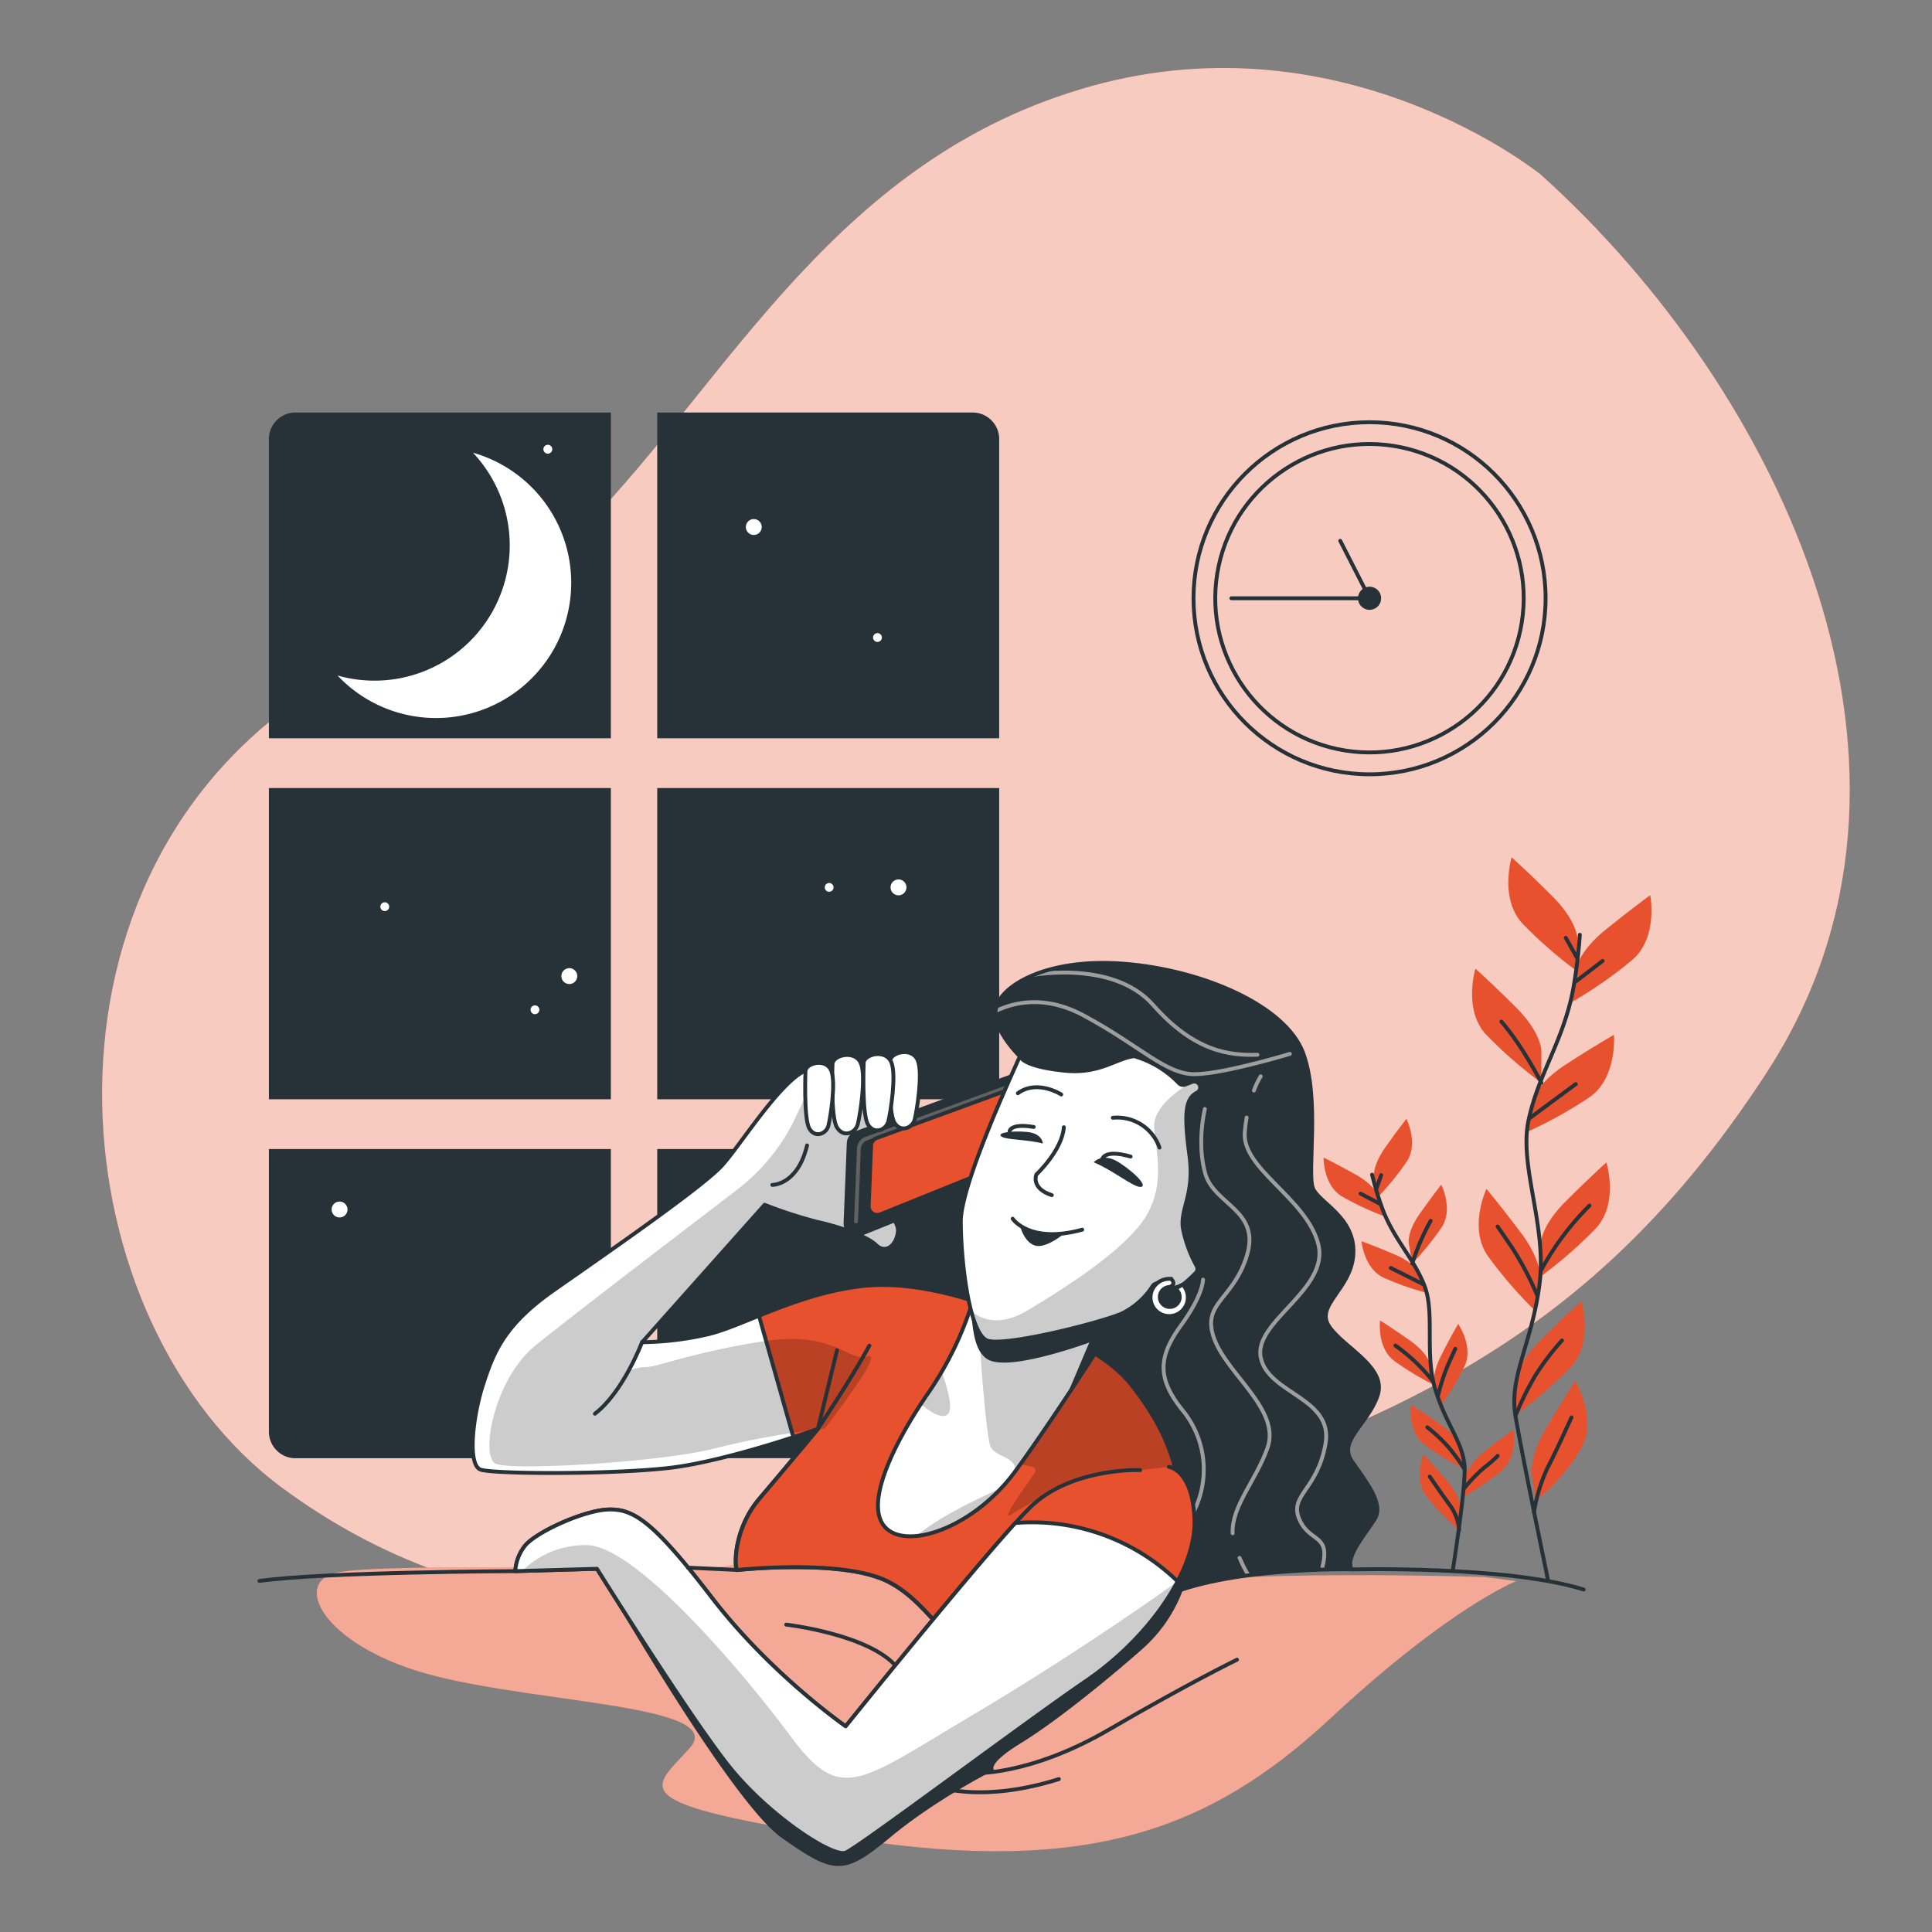 <svg xmlns="http://www.w3.org/2000/svg" xmlns:xlink="http://www.w3.org/1999/xlink" viewBox="0 0 500 500"><rect x="0" y="0" width="500" height="500" fill="#808080" stroke="none"/><defs><clipPath id="freepik--clip-path--inject-40"><path d="M265.76,275.17s-8.56-7.45-8.09-13.56,12.75-13.84,33.33-12.19,41.69,11,46.21,23,.91,31.41,2.62,35.21,10.8,7.38,10.43,16.7-10.2,13.44-6.18,19.1,15.06,10.47,12.38,17.92-10.25,11.53-6.56,16.87,8.33,11,5.88,14.91-7.73,9.85-6,13c0,0-32.52-.6-49,7.26,0,0,2.69.5-15.94-11.79s-28.4-39-30.77-43.38-1.88-31.7,1.61-44.31,7.83-28.45,7.83-28.45Z" style="fill:#263238;stroke:#263238;stroke-linecap:round;stroke-linejoin:round"></path></clipPath><clipPath id="freepik--clip-path-2--inject-40"><path d="M258,338.9s-18.84-8.11-35.46-6-30.17,10.18-39.09,12.36a78.67,78.67,0,0,1-17.26,2.1l31.69-35.56a120.44,120.44,0,0,0,13.6,4.42c5.16,1.14,12.61,3.49,15.24,6s5.45-.16,5.67-3.7-7.67-10-10-12.54,2.94-9.06,6-13.32,8.31-12.43,6-14.29-18.79-3.94-25.46-1.5-17,19.09-22,24.68-30.76,23.35-43.65,32.38-15.57,16.17-18.22,24.26-4.2,21-.64,22.16,33.72,1.27,48.74-.45,38.52-10.1,38.52-10.1-9.3,11.18-15.19,18.08-6.61,15.59-5.88,18.46c0,0,27.49-3,39.22,3s15.31,19.13,29.5,21.92,38-18.1,43.65-32.37-1.17-29.16-10.48-40.76S258,338.9,258,338.9Z" style="fill:#fff;stroke:#263238;stroke-linecap:round;stroke-linejoin:round"></path></clipPath><clipPath id="freepik--clip-path-3--inject-40"><path d="M258,338.9s-18.84-8.11-35.46-6c-9.91,1.25-18.72,4.62-26.12,7.61l8.9,31.44c3.9-1.27,6.42-2.17,6.42-2.17s-9.3,11.18-15.19,18.08-6.61,15.59-5.88,18.46c0,0,27.49-3,39.22,3s15.31,19.13,29.5,21.92,38-18.1,43.65-32.37-1.17-29.16-10.48-40.76S258,338.9,258,338.9Z" style="fill:#E8512D;stroke:#263238;stroke-linecap:round;stroke-linejoin:round"></path></clipPath><clipPath id="freepik--clip-path-4--inject-40"><path d="M252.11,335.55a87.76,87.76,0,0,1-11.48,24.38c-8,11.46-17.14,28.41-11.82,35s23.11.61,33.91-14.13S291.93,337,291.93,337,262.33,345.19,252.11,335.55Z" style="fill:#fff;stroke:#263238;stroke-linecap:round;stroke-linejoin:round"></path></clipPath><clipPath id="freepik--clip-path-5--inject-40"><path d="M262.77,394.15c-13.57,14.94-43.91,52.62-43.91,52.62s-19.38-13.44-34.58-33.23-20.27-23.07-26.8-22.88-19.43,6.17-21.82,9.66a11.58,11.58,0,0,0-2.3,6.29L154.5,406s24.8,39.74,34.8,51.9,26.19,22.89,29.57,21.55,46-33.39,62.2-44.44c10.17-6.94,18.78-16.42,23.69-25.75A54.08,54.08,0,0,0,262.77,394.15Z" style="fill:#fff;stroke:#263238;stroke-linecap:round;stroke-linejoin:round"></path></clipPath><clipPath id="freepik--clip-path-6--inject-40"><path d="M309.61,282.88l.09-.05a1.53,1.53,0,0,0-1.26-2.79l-1.7.64a1.53,1.53,0,0,1-1.69-.41,26,26,0,0,0-11.52-6.93c-4.68.54-8.88,4.67-17.94,3.76-10.58-1.05-11.37-3.43-11.37-3.43l-.24-.38c-3.39,7.59-15.29,33.69-15.32,42.79,0,9.94,2.14,29.45,7,30.91s29.37-4.7,34.76-7.1a19.93,19.93,0,0,0,7.88-7.06,1.56,1.56,0,0,1,1.57-.68c1.87.36,3,2.14,6.37.23a37.74,37.74,0,0,0,3.11-2.84,1.52,1.52,0,0,0,.36-1.88,33.6,33.6,0,0,1-3.57-9.72c-.79-5.11,3-8.74,1.71-18.65S306.45,284.58,309.61,282.88Z" style="fill:#fff;stroke:#263238;stroke-linecap:round;stroke-linejoin:round"></path></clipPath></defs><g id="freepik--background-simple--inject-40"><path d="M398.81,45.24S348.28,4,282.55,22.26,189.32,97.18,151.63,136.1c-19.74,20.39-48.9,27.9-72.35,43.59-75,50.17-63.88,163-6.06,205.5,50.06,36.84,112.6,40.69,194,13.52s139.64-43.49,190.11-121.3S461.05,101.25,398.81,45.24Z" style="fill:#E8512D"></path><path d="M398.81,45.24S348.28,4,282.55,22.26,189.32,97.18,151.63,136.1c-19.74,20.39-48.9,27.9-72.35,43.59-75,50.17-63.88,163-6.06,205.5,50.06,36.84,112.6,40.69,194,13.52s139.64-43.49,190.11-121.3S461.05,101.25,398.81,45.24Z" style="fill:#fff;opacity:0.7"></path></g><g id="freepik--Window--inject-40"><rect x="170.09" y="203.95" width="88.5" height="80.54" style="fill:#263238"></rect><rect x="69.59" y="203.95" width="88.5" height="80.54" style="fill:#263238"></rect><path d="M170.09,191.07h88.5V113.88a6.89,6.89,0,0,0-6.63-7.12H170.09Z" style="fill:#263238"></path><path d="M170.09,297.38v80h79.85c4.78,0,8.65-4.17,8.65-9.3V297.38Z" style="fill:#263238"></path><path d="M158.09,297.38H69.59v72.89a6.89,6.89,0,0,0,6.63,7.12h81.87Z" style="fill:#263238"></path><path d="M158.09,191.07V106.76H76.22a6.89,6.89,0,0,0-6.63,7.12v77.19Z" style="fill:#263238"></path><path d="M122.4,117.16a35,35,0,0,1-35.05,57.66,35,35,0,1,0,35.05-57.66Z" style="fill:#fff"></path><circle cx="195.08" cy="136.39" r="2.06" style="fill:#fff"></circle><circle cx="87.88" cy="313.02" r="2.06" style="fill:#fff"></circle><circle cx="147.34" cy="252.61" r="2.06" style="fill:#fff"></circle><circle cx="232.53" cy="229.65" r="2.06" style="fill:#fff"></circle><path d="M228.23,165a1.14,1.14,0,1,1-1.14-1.15A1.14,1.14,0,0,1,228.23,165Z" style="fill:#fff"></path><circle cx="138.45" cy="261.33" r="1.14" style="fill:#fff"></circle><path d="M100.72,234.66a1.14,1.14,0,1,1-1.14-1.15A1.14,1.14,0,0,1,100.72,234.66Z" style="fill:#fff"></path><circle cx="214.59" cy="229.65" r="1.14" style="fill:#fff"></circle><path d="M142.93,116.25a1.15,1.15,0,1,1-1.15-1.14A1.15,1.15,0,0,1,142.93,116.25Z" style="fill:#fff"></path></g><g id="freepik--Plants--inject-40"><path d="M408.27,243.1s0-4.61-6.45-11.07-10.61-10.15-10.61-10.15S388,232.49,394,239a112.79,112.79,0,0,0,14.29,12.45Z" style="fill:#E8512D"></path><path d="M398.9,271.9s0-4.61-6.45-11.07-10.61-10.14-10.61-10.14-3.23,10.61,2.76,17.06a113.8,113.8,0,0,0,14.3,12.46Z" style="fill:#E8512D"></path><path d="M407.87,251s.48-4.59,7.59-10.33,11.62-9,11.62-9,2.09,10.89-4.56,16.68A112.83,112.83,0,0,1,407,259.21Z" style="fill:#E8512D"></path><path d="M396.55,285s1-4.51,8.63-9.47,12.5-7.7,12.5-7.7.93,11.05-6.28,16.11a113.37,113.37,0,0,1-16.59,9.18Z" style="fill:#E8512D"></path><path d="M398.67,322.06s0-4.61,6.46-11.07,10.61-10.15,10.61-10.15S419,311.45,413,317.91a112.53,112.53,0,0,1-14.3,12.45Z" style="fill:#E8512D"></path><path d="M398.57,331.11s.65-4.56-4.82-11.87-9.06-11.55-9.06-11.55-4.7,10,.31,17.28a113,113,0,0,0,12.39,14.36Z" style="fill:#E8512D"></path><path d="M392.2,357.94s0-4.61,6.46-11.07,10.61-10.14,10.61-10.14,3.22,10.6-2.77,17.06a113.29,113.29,0,0,1-14.3,12.45Z" style="fill:#E8512D"></path><path d="M396.51,382.27s-1.17-4.47,3.45-12.35,7.69-12.5,7.69-12.5,5.81,9.44,1.64,17.21-11.84,13.84-11.84,13.84Z" style="fill:#E8512D"></path><path d="M408.86,241.92a132.14,132.14,0,0,1-1.77,14.32c-2.55,13.19-8.93,21.69-11.49,33.6s4.78,27.26,2.82,42.56-7.92,23.81-6.22,34,8.38,42.3,8.38,42.3" style="fill:none;stroke:#263238;stroke-linecap:round;stroke-linejoin:round"></path><line x1="407.8" y1="254.02" x2="414.76" y2="248.68" style="fill:none;stroke:#263238;stroke-linecap:round;stroke-linejoin:round"></line><line x1="408.13" y1="247.87" x2="405.21" y2="242.69" style="fill:none;stroke:#263238;stroke-linecap:round;stroke-linejoin:round"></line><path d="M396,289.3s5.83-4.37,11.81-8.74" style="fill:none;stroke:#263238;stroke-linecap:round;stroke-linejoin:round"></path><path d="M398.9,280.21s-4.85-9.52-10.35-15.83" style="fill:none;stroke:#263238;stroke-linecap:round;stroke-linejoin:round"></path><path d="M398.9,328.62A72.09,72.09,0,0,1,411.36,312" style="fill:none;stroke:#263238;stroke-linecap:round;stroke-linejoin:round"></path><path d="M397.77,335.09a81.48,81.48,0,0,0-6.31-12c-3.4-5-3.88-5.66-3.88-5.66" style="fill:none;stroke:#263238;stroke-linecap:round;stroke-linejoin:round"></path><path d="M392.2,366.42a76.54,76.54,0,0,1,5.25-10.61,67.32,67.32,0,0,1,6.79-8.9" style="fill:none;stroke:#263238;stroke-linecap:round;stroke-linejoin:round"></path><path d="M397,391.36a42.58,42.58,0,0,1,3.4-11.28c2.43-4.69,5.18-10.84,6.31-13.27" style="fill:none;stroke:#263238;stroke-linecap:round;stroke-linejoin:round"></path><path d="M355.58,304.71s-.5-2.89,2.85-7.64,5.55-7.51,5.55-7.51,3.17,6.3.12,11a72,72,0,0,1-7.62,9.36Z" style="fill:#E8512D"></path><path d="M364.58,321.76s-.5-2.89,2.85-7.64S373,306.6,373,306.6s3.18,6.3.12,11a72.85,72.85,0,0,1-7.61,9.37Z" style="fill:#E8512D"></path><path d="M356.69,309.6s-.81-2.83-5.88-5.65-8.26-4.37-8.26-4.37-.13,7.06,4.66,10a73.26,73.26,0,0,0,10.92,5.13Z" style="fill:#E8512D"></path><path d="M367.48,329.7s-1.1-2.72-6.44-5-8.68-3.47-8.68-3.47.62,7,5.69,9.41a72.43,72.43,0,0,0,11.4,4Z" style="fill:#E8512D"></path><path d="M370.17,353.19s-.5-2.89-5.25-6.24-7.75-5.21-7.75-5.21-.88,7,3.59,10.4a72.78,72.78,0,0,0,10.31,6.25Z" style="fill:#E8512D"></path><path d="M371.22,358.85s-.9-2.79,1.73-8,4.43-8.22,4.43-8.22,4,5.78,1.68,10.87a71.94,71.94,0,0,1-6.21,10.35Z" style="fill:#E8512D"></path><path d="M379.33,382.18s.33-2.91,4.88-6.53,7.45-5.64,7.45-5.64,1.27,6.94-3,10.58a72.06,72.06,0,0,1-9.95,6.84Z" style="fill:#E8512D"></path><path d="M378.13,375s-.5-2.9-5.25-6.25-7.76-5.21-7.76-5.21-.87,7,3.59,10.4A72.09,72.09,0,0,0,379,380.19Z" style="fill:#E8512D"></path><path d="M378.06,390.71s.25-2.93-3.5-7.37-6.18-7-6.18-7-2.61,6.56.84,11a72.88,72.88,0,0,0,8.4,8.66Z" style="fill:#E8512D"></path><path d="M355.09,304a83.16,83.16,0,0,0,2.66,8.79c3,8,8,12.63,10.85,19.82s0,17.61,2.86,27,7.55,14.07,7.59,20.66-3.06,26-3.06,26" style="fill:none;stroke:#263238;stroke-linecap:round;stroke-linejoin:round"></path><line x1="357.06" y1="311.51" x2="352.12" y2="308.92" style="fill:none;stroke:#263238;stroke-linecap:round;stroke-linejoin:round"></line><line x1="356.19" y1="307.69" x2="357.45" y2="304.13" style="fill:none;stroke:#263238;stroke-linecap:round;stroke-linejoin:round"></line><path d="M368.3,332.35s-4.13-2.11-8.36-4.2" style="fill:none;stroke:#263238;stroke-linecap:round;stroke-linejoin:round"></path><path d="M365.49,327a59.12,59.12,0,0,1,4.77-11.05" style="fill:none;stroke:#263238;stroke-linecap:round;stroke-linejoin:round"></path><path d="M370.74,357.33a46,46,0,0,0-9.62-9.1" style="fill:none;stroke:#263238;stroke-linecap:round;stroke-linejoin:round"></path><path d="M372.15,361.26a51.43,51.43,0,0,1,2.66-8.19c1.59-3.52,1.82-4,1.82-4" style="fill:none;stroke:#263238;stroke-linecap:round;stroke-linejoin:round"></path><path d="M378.82,385.3a43.14,43.14,0,0,1,5.32-5.52,29,29,0,0,0,3.45-3" style="fill:none;stroke:#263238;stroke-linecap:round;stroke-linejoin:round"></path><path d="M379.05,380.3a48.87,48.87,0,0,0-4.45-6.08,43,43,0,0,0-5.22-4.85" style="fill:none;stroke:#263238;stroke-linecap:round;stroke-linejoin:round"></path><path d="M377.62,396a12.54,12.54,0,0,0-2.21-6.22c-2-2.68-4.42-6.23-5.39-7.63" style="fill:none;stroke:#263238;stroke-linecap:round;stroke-linejoin:round"></path></g><g id="freepik--Clock--inject-40"><circle cx="354.44" cy="154.83" r="45.56" style="fill:none;stroke:#263238;stroke-linecap:round;stroke-linejoin:round"></circle><circle cx="354.44" cy="154.83" r="39.91" transform="translate(145.48 480.31) rotate(-80.9)" style="fill:none;stroke:#263238;stroke-linecap:round;stroke-linejoin:round"></circle><circle cx="354.44" cy="154.83" r="2.5" style="fill:#263238;stroke:#263238;stroke-linecap:round;stroke-linejoin:round"></circle><polyline points="346.85 139.96 354.44 154.83 318.68 154.83" style="fill:none;stroke:#263238;stroke-linecap:round;stroke-linejoin:round"></polyline></g><g id="freepik--Character--inject-40"><path d="M384.21,408.13s-68.39-2.18-88.08,2.74-42.13,15.87-49.25,12,1.65-8.21-17-15.87-37.75-1.64-47-1.09S99.16,404.3,87.12,407s-2.74,19.7,25.72,26.81,75.5,7.66,65.65,18.6-18.6,14.23,42.13,23.53,92.47-2.19,123.65-31.19,48.15-35.56,48.15-35.56Z" style="fill:#E8512D"></path><path d="M384.21,408.13s-68.39-2.18-88.08,2.74-42.13,15.87-49.25,12,1.65-8.21-17-15.87-37.75-1.64-47-1.09S99.16,404.3,87.12,407s-2.74,19.7,25.72,26.81,75.5,7.66,65.65,18.6-18.6,14.23,42.13,23.53,92.47-2.19,123.65-31.19,48.15-35.56,48.15-35.56Z" style="fill:#fff;opacity:0.5"></path><path d="M251.89,458.89s14.34.83,35.15-11.29,33.09-18.07,33.09-18.07" style="fill:none;stroke:#263238;stroke-linecap:round;stroke-linejoin:round"></path><path d="M243.28,462.56s11.32,4,30.75-2.13" style="fill:none;stroke:#263238;stroke-linecap:round;stroke-linejoin:round"></path><path d="M349.74,406.17s40-1.07,60.12,5.2" style="fill:none;stroke:#263238;stroke-linecap:round;stroke-linejoin:round"></path><path d="M203.47,420.45s21.55,2.49,28.64,11" style="fill:none;stroke:#263238;stroke-linecap:round;stroke-linejoin:round"></path><path d="M133.36,406.61s-49.79.2-66.22,2.54" style="fill:none;stroke:#263238;stroke-linecap:round;stroke-linejoin:round"></path><path d="M265.76,275.17s-8.56-7.45-8.09-13.56,12.75-13.84,33.33-12.19,41.69,11,46.21,23,.91,31.41,2.62,35.21,10.8,7.38,10.43,16.7-10.2,13.44-6.18,19.1,15.06,10.47,12.38,17.92-10.25,11.53-6.56,16.87,8.33,11,5.88,14.91-7.73,9.85-6,13c0,0-32.52-.6-49,7.26,0,0,2.69.5-15.94-11.79s-28.4-39-30.77-43.38-1.88-31.7,1.61-44.31,7.83-28.45,7.83-28.45Z" style="fill:#263238"></path><g style="clip-path:url(#freepik--clip-path--inject-40)"><path d="M254.75,263.45s10.6-8.71,25.54-.73S301.75,278.2,309.45,278s24.37-5.26,24.37-5.26" style="fill:none;stroke:#9e9e9e;stroke-linecap:round;stroke-linejoin:round"></path><path d="M265.29,252.64s22.28-4.85,33.14,7.45,20,13.08,27,12.88" style="fill:none;stroke:#9e9e9e;stroke-linecap:round;stroke-linejoin:round"></path><path d="M320.79,403.17c2.5,5.82,4.4,7.1,4.4,7.1" style="fill:none;stroke:#9e9e9e;stroke-linecap:round;stroke-linejoin:round"></path><path d="M311.82,287s-2.2,8.82.13,16.81,14.28,9.39,10.77,21.05-11.91,12.25-8.48,21.61S331.58,364.9,328,374.81c-3.06,8.51-9.28,15-9,22" style="fill:none;stroke:#9e9e9e;stroke-linecap:round;stroke-linejoin:round"></path><path d="M322.63,289.21c-.21,1.18-.37,2.45-.48,3.82-.78,9.47,15.9,17.05,19,28.86S324.26,342,326.29,351.4s18.86,10.31,16.75,22.28-9.42,13.23-6.79,19.46,8.16,3.61,6,12.43" style="fill:none;stroke:#9e9e9e;stroke-linecap:round;stroke-linejoin:round"></path><path d="M326.28,278.55a20,20,0,0,0-1.77,3.68" style="fill:none;stroke:#9e9e9e;stroke-linecap:round;stroke-linejoin:round"></path><path d="M311.34,331.16s.11,3.85-5.61,11.72-6.62,13.5.29,22.06a24.21,24.21,0,0,1,1.53,28.68" style="fill:none;stroke:#9e9e9e;stroke-linecap:round;stroke-linejoin:round"></path></g><path d="M265.76,275.17s-8.56-7.45-8.09-13.56,12.75-13.84,33.33-12.19,41.69,11,46.21,23,.91,31.41,2.62,35.21,10.8,7.38,10.43,16.7-10.2,13.44-6.18,19.1,15.06,10.47,12.38,17.92-10.25,11.53-6.56,16.87,8.33,11,5.88,14.91-7.73,9.85-6,13c0,0-32.52-.6-49,7.26,0,0,2.69.5-15.94-11.79s-28.4-39-30.77-43.38-1.88-31.7,1.61-44.31,7.83-28.45,7.83-28.45Z" style="fill:none;stroke:#263238;stroke-linecap:round;stroke-linejoin:round"></path><path d="M258,338.9s-18.84-8.11-35.46-6-30.17,10.18-39.09,12.36a78.67,78.67,0,0,1-17.26,2.1l31.69-35.56a120.44,120.44,0,0,0,13.6,4.42c5.16,1.14,12.61,3.49,15.24,6s5.45-.16,5.67-3.7-7.67-10-10-12.54,2.94-9.06,6-13.32,8.31-12.43,6-14.29-18.79-3.94-25.46-1.5-17,19.09-22,24.68-30.76,23.35-43.65,32.38-15.57,16.17-18.22,24.26-4.2,21-.64,22.16,33.72,1.27,48.74-.45,38.52-10.1,38.52-10.1-9.3,11.18-15.19,18.08-6.61,15.59-5.88,18.46c0,0,27.49-3,39.22,3s15.31,19.13,29.5,21.92,38-18.1,43.65-32.37-1.17-29.16-10.48-40.76S258,338.9,258,338.9Z" style="fill:#fff"></path><g style="clip-path:url(#freepik--clip-path-2--inject-40)"><path d="M213.45,369.68s15.86-20.22,11.1-18.63-8.72-6.74-26.55-4-28.14,6.73-30.52,6.73a13,13,0,0,0-4.36.8l3.5-7.29h-.45l1-1.09.73-1.53,2.93-2.59,27.05-30.35a120.44,120.44,0,0,0,13.6,4.42c5.16,1.14,12.61,3.49,15.24,6s5.45-.16,5.67-3.7-7.67-10-10-12.54,2.94-9.06,6-13.32,8.31-12.43,6-14.29c-2-1.59-14.31-3.34-22-2.29l-1.33,2.1s-2,4.36-5.55,11.89a51.33,51.33,0,0,1-14.67,17.83c-5.15,4-41.61,31.71-52.31,40.42s-14.26,28.54-10.3,30.52,43.59-.4,57.07-4A214.68,214.68,0,0,1,211.15,370l.57-.2-.12.15Z" style="opacity:0.2"></path><path d="M199.87,306.65s6.53.12,9-10.22" style="fill:none;stroke:#263238;stroke-linecap:round;stroke-linejoin:round"></path><path d="M166.17,347.33s-4.9,13-12.21,18.54" style="fill:none;stroke:#263238;stroke-linecap:round;stroke-linejoin:round"></path></g><path d="M258,338.9s-18.84-8.11-35.46-6-30.17,10.18-39.09,12.36a78.67,78.67,0,0,1-17.26,2.1l31.69-35.56a120.44,120.44,0,0,0,13.6,4.42c5.16,1.14,12.61,3.49,15.24,6s5.45-.16,5.67-3.7-7.67-10-10-12.54,2.94-9.06,6-13.32,8.31-12.43,6-14.29-18.79-3.94-25.46-1.5-17,19.09-22,24.68-30.76,23.35-43.65,32.38-15.57,16.17-18.22,24.26-4.2,21-.64,22.16,33.72,1.27,48.74-.45,38.52-10.1,38.52-10.1-9.3,11.18-15.19,18.08-6.61,15.59-5.88,18.46c0,0,27.49-3,39.22,3s15.31,19.13,29.5,21.92,38-18.1,43.65-32.37-1.17-29.16-10.48-40.76S258,338.9,258,338.9Z" style="fill:none;stroke:#263238;stroke-linecap:round;stroke-linejoin:round"></path><path d="M258,338.9s-18.84-8.11-35.46-6c-9.91,1.25-18.72,4.62-26.12,7.61l8.9,31.44c3.9-1.27,6.42-2.17,6.42-2.17s-9.3,11.18-15.19,18.08-6.61,15.59-5.88,18.46c0,0,27.49-3,39.22,3s15.31,19.13,29.5,21.92,38-18.1,43.65-32.37-1.17-29.16-10.48-40.76S258,338.9,258,338.9Z" style="fill:#E8512D"></path><g style="clip-path:url(#freepik--clip-path-3--inject-40)"><path d="M213.45,369.68s15.86-20.22,11.1-18.63-8.68-6.65-26.29-4L205,370.83c2.54-.4,4.67-.69,6.16-.88l.57-.2-.12.15Z" style="opacity:0.2"></path><path d="M225,348.25c-5,9.17-13.31,21.5-13.31,21.5l4.94-20.33" style="fill:none;stroke:#263238;stroke-linecap:round;stroke-linejoin:round"></path><path d="M263,379.19s6.34-.4,4.76,2-9.51,13.08-5.95,10.7,17.84-10.31,24.18-10.7,18.62-2.38,26.15,9.11c0,0-4.76-22.88-17-33.29s-15.45-10.3-15.45-10.3Z" style="opacity:0.2"></path></g><path d="M258,338.9s-18.84-8.11-35.46-6c-9.91,1.25-18.72,4.62-26.12,7.61l8.9,31.44c3.9-1.27,6.42-2.17,6.42-2.17s-9.3,11.18-15.19,18.08-6.61,15.59-5.88,18.46c0,0,27.49-3,39.22,3s15.31,19.13,29.5,21.92,38-18.1,43.65-32.37-1.17-29.16-10.48-40.76S258,338.9,258,338.9Z" style="fill:none;stroke:#263238;stroke-linecap:round;stroke-linejoin:round"></path><path d="M252.11,335.55a87.76,87.76,0,0,1-11.48,24.38c-8,11.46-17.14,28.41-11.82,35s23.11.61,33.91-14.13S291.93,337,291.93,337,262.33,345.19,252.11,335.55Z" style="fill:#fff"></path><g style="clip-path:url(#freepik--clip-path-4--inject-40)"><g style="opacity:0.2"><path d="M237.05,397.51c6.63-.6,15.43-5.12,22.44-12.79-2.81,1.7-7.28,3.38-12.73,6.47A67.84,67.84,0,0,0,237.05,397.51Z"></path><path d="M253.14,341.39l1,14.5s1.18,15.14,2.09,18.19,6.87,2.71,6.49,6.71C273.52,366,291.93,337,291.93,337S261.84,340.54,253.14,341.39Z"></path></g><path d="M282.81,346.59l-5.51,13c7.79-11.78,14.63-22.58,14.63-22.58s-28.15,8.94-38.37-.7a11.14,11.14,0,0,0-1.75,3.48c.52,4,.76,9.27,3.81,11.43C260.82,354.84,282.81,346.59,282.81,346.59Z" style="fill:#263238;stroke:#263238;stroke-linecap:round;stroke-linejoin:round"></path><path d="M241.64,349.89s7,15.5,3,16.5-12-9-12-9Z" style="opacity:0.2"></path></g><path d="M252.11,335.55a87.76,87.76,0,0,1-11.48,24.38c-8,11.46-17.14,28.41-11.82,35s23.11.61,33.91-14.13S291.93,337,291.93,337,262.33,345.19,252.11,335.55Z" style="fill:none;stroke:#263238;stroke-linecap:round;stroke-linejoin:round"></path><path d="M154.5,406s34.26,60.09,47.77,69.6,16,10,28,0,27-17.52,27-17.52-2-1.5,7-7,22.52-16.52,31-24a38.23,38.23,0,0,0,11-16l-8.51,2-80.1,60.58L154.5,406" style="fill:#263238"></path><path d="M295.06,380.46s-18.08-.72-28.66,9.85-47.54,56.46-47.54,56.46-19.38-13.44-34.58-33.23-20.27-23.07-26.8-22.88-19.43,6.17-21.82,9.66a11.58,11.58,0,0,0-2.3,6.29L154.5,406s24.8,39.74,34.8,51.9,26.19,22.89,29.57,21.55,46-33.39,62.2-44.44,28.43-28.52,28.06-41.58-6.63-13.81-6.63-13.81" style="fill:#E8512D;stroke:#263238;stroke-linecap:round;stroke-linejoin:round"></path><path d="M262.77,394.15c-13.57,14.94-43.91,52.62-43.91,52.62s-19.38-13.44-34.58-33.23-20.27-23.07-26.8-22.88-19.43,6.17-21.82,9.66a11.58,11.58,0,0,0-2.3,6.29L154.5,406s24.8,39.74,34.8,51.9,26.19,22.89,29.57,21.55,46-33.39,62.2-44.44c10.17-6.94,18.78-16.42,23.69-25.75A54.08,54.08,0,0,0,262.77,394.15Z" style="fill:#fff"></path><g style="clip-path:url(#freepik--clip-path-5--inject-40)"><path d="M204.64,449.39c-13-17.5-40-49-52.5-49.5a23.25,23.25,0,0,0-17,6.67L154.5,406s24.8,39.74,34.8,51.9,26.19,22.89,29.57,21.55,46-33.39,62.2-44.44c10.17-6.94,18.78-16.42,23.69-25.75,0,0-23.62,17.13-53.12,34.63S217.64,466.89,204.64,449.39Z" style="opacity:0.2"></path></g><path d="M262.77,394.15c-13.57,14.94-43.91,52.62-43.91,52.62s-19.38-13.44-34.58-33.23-20.27-23.07-26.8-22.88-19.43,6.17-21.82,9.66a11.58,11.58,0,0,0-2.3,6.29L154.5,406s24.8,39.74,34.8,51.9,26.19,22.89,29.57,21.55,46-33.39,62.2-44.44c10.17-6.94,18.78-16.42,23.69-25.75A54.08,54.08,0,0,0,262.77,394.15Z" style="fill:none;stroke:#263238;stroke-linecap:round;stroke-linejoin:round"></path><path d="M219.65,295.9l-.83,20.62a2.93,2.93,0,0,0,4,2.83l36.54-14.75a1.81,1.81,0,0,0,1-1.13l7.25-24.05a1.77,1.77,0,0,0-2.3-2.18l-43.8,16A2.91,2.91,0,0,0,219.65,295.9Z" style="fill:#263238;stroke:#263238;stroke-linecap:round;stroke-linejoin:round"></path><path d="M265.08,279.72l-40.87,14.95a2.92,2.92,0,0,0-1.92,2.64l-.75,18.79" style="fill:none;stroke:#616161;stroke-linecap:round;stroke-linejoin:round"></path><path d="M225.44,296.53l-.62,15.6a2.21,2.21,0,0,0,3,2.14l27.65-11.16a1.37,1.37,0,0,0,.78-.85l5.48-18.2a1.34,1.34,0,0,0-1.74-1.65l-33.14,12.12A2.23,2.23,0,0,0,225.44,296.53Z" style="fill:#E8512D;stroke:#263238;stroke-linecap:round;stroke-linejoin:round"></path><line x1="190.65" y1="406.29" x2="178.06" y2="405.71" style="fill:none;stroke:#263238;stroke-linecap:round;stroke-linejoin:round"></line><path d="M309.61,282.88l.09-.05a1.53,1.53,0,0,0-1.26-2.79l-1.7.64a1.53,1.53,0,0,1-1.69-.41,26,26,0,0,0-11.52-6.93c-4.68.54-8.88,4.67-17.94,3.76-10.58-1.05-11.37-3.43-11.37-3.43l-.24-.38c-3.39,7.59-15.29,33.69-15.32,42.79,0,9.94,2.14,29.45,7,30.91s29.37-4.7,34.76-7.1a19.93,19.93,0,0,0,7.88-7.06,1.56,1.56,0,0,1,1.57-.68c1.87.36,3,2.14,6.37.23a37.74,37.74,0,0,0,3.11-2.84,1.52,1.52,0,0,0,.36-1.88,33.6,33.6,0,0,1-3.57-9.72c-.79-5.11,3-8.74,1.71-18.65S306.45,284.58,309.61,282.88Z" style="fill:#fff"></path><g style="clip-path:url(#freepik--clip-path-6--inject-40)"><path d="M298.7,291.59c.31,6.11,3.06,14.67-2.14,23.22s-21.08,18.64-30.86,24.45c-7.89,4.69-12.8,1.4-14.39,0,1.09,4.15,2.52,7.22,4.34,7.77,4.85,1.46,29.37-4.7,34.76-7.1a19.93,19.93,0,0,0,7.88-7.06,1.56,1.56,0,0,1,1.57-.68c1.87.36,3,2.14,6.37.23a37.74,37.74,0,0,0,3.11-2.84,1.52,1.52,0,0,0,.36-1.88,33.6,33.6,0,0,1-3.57-9.72c-.79-5.11,3-8.74,1.71-18.65s-1.39-14.71,1.77-16.41l.09-.05a1.54,1.54,0,0,0-.2-2.81l-1.06,0S298.39,285.48,298.7,291.59Z" style="opacity:0.2"></path><path d="M272.2,309.3c-5.5-1.76-4-5.33-4-5.33s6.69-6.24,7.12-12.24" style="fill:none;stroke:#263238;stroke-linecap:round;stroke-linejoin:round"></path><path d="M269.89,295.94s-.08-2.64-4.15-3-7.76.22-6.62,1.15S265.79,294.86,269.89,295.94Z" style="fill:#263238"></path><path d="M283.05,300.8s2.27-2.71,6.58.06,7.45,6.22,5.56,6.32S288,302.83,283.05,300.8Z" style="fill:#263238"></path><path d="M288,289.28A11.57,11.57,0,0,1,300.07,297" style="fill:none;stroke:#263238;stroke-linecap:round;stroke-linejoin:round"></path><path d="M274.65,283.25s-6.21-4-11.23-.32" style="fill:none;stroke:#263238;stroke-linecap:round;stroke-linejoin:round"></path><path d="M285.15,300.43s-.1-3.29,7.45-1.11" style="fill:none;stroke:#263238;stroke-linecap:round;stroke-linejoin:round"></path><path d="M261.28,292.74s.23-2.1,6.25-1.08" style="fill:none;stroke:#263238;stroke-linecap:round;stroke-linejoin:round"></path><path d="M262.08,315.4s4.29,6.59,18,2.84" style="fill:none;stroke:#263238;stroke-linecap:round;stroke-linejoin:round"></path><path d="M264.12,317.65s1,3.87,3.77,4.7,7.31-2.94,7.31-2.94A53.3,53.3,0,0,1,264.12,317.65Z" style="fill:#263238"></path></g><path d="M309.61,282.88l.09-.05a1.53,1.53,0,0,0-1.26-2.79l-1.7.64a1.53,1.53,0,0,1-1.69-.41,26,26,0,0,0-11.52-6.93c-4.68.54-8.88,4.67-17.94,3.76-10.58-1.05-11.37-3.43-11.37-3.43l-.24-.38c-3.39,7.59-15.29,33.69-15.32,42.79,0,9.94,2.14,29.45,7,30.91s29.37-4.7,34.76-7.1a19.93,19.93,0,0,0,7.88-7.06,1.56,1.56,0,0,1,1.57-.68c1.87.36,3,2.14,6.37.23a37.74,37.74,0,0,0,3.11-2.84,1.52,1.52,0,0,0,.36-1.88,33.6,33.6,0,0,1-3.57-9.72c-.79-5.11,3-8.74,1.71-18.65S306.45,284.58,309.61,282.88Z" style="fill:none;stroke:#263238;stroke-linecap:round;stroke-linejoin:round"></path><path d="M304.81,333.16l-.42.52a2.7,2.7,0,0,1,.93,2,2.58,2.58,0,1,1-2.65-2.6c1.94-.77.47-2,.47-2l0-.12a3,3,0,0,0-.52,0,4.82,4.82,0,1,0,4.78,4.68,4.85,4.85,0,0,0-1.31-3.19Z" style="fill:#fff;stroke:#263238;stroke-linecap:round;stroke-linejoin:round"></path><path d="M215.46,275.13s-.57,13.78,1.12,16.61,4.84,1.46,5.41-.79,2.21-12.23.83-15.71S216,272.88,215.46,275.13Z" style="fill:#fff;stroke:#263238;stroke-linecap:round;stroke-linejoin:round"></path><path d="M208.46,277s-.51,12.51,1,15.08,4.4,1.32,4.92-.73,2-11.1.75-14.26S209,274.94,208.46,277Z" style="fill:#fff;stroke:#263238;stroke-linecap:round;stroke-linejoin:round"></path><path d="M230.36,274.34s-.54,13.39,1.09,16.15,4.71,1.42,5.27-.78,2.15-11.89.8-15.27S230.92,272.14,230.36,274.34Z" style="fill:#fff;stroke:#263238;stroke-linecap:round;stroke-linejoin:round"></path><path d="M223.53,274.84s-.54,13.4,1.09,16.16,4.71,1.42,5.27-.78,2.15-11.89.8-15.27S224.09,272.65,223.53,274.84Z" style="fill:#fff;stroke:#263238;stroke-linecap:round;stroke-linejoin:round"></path></g></svg>